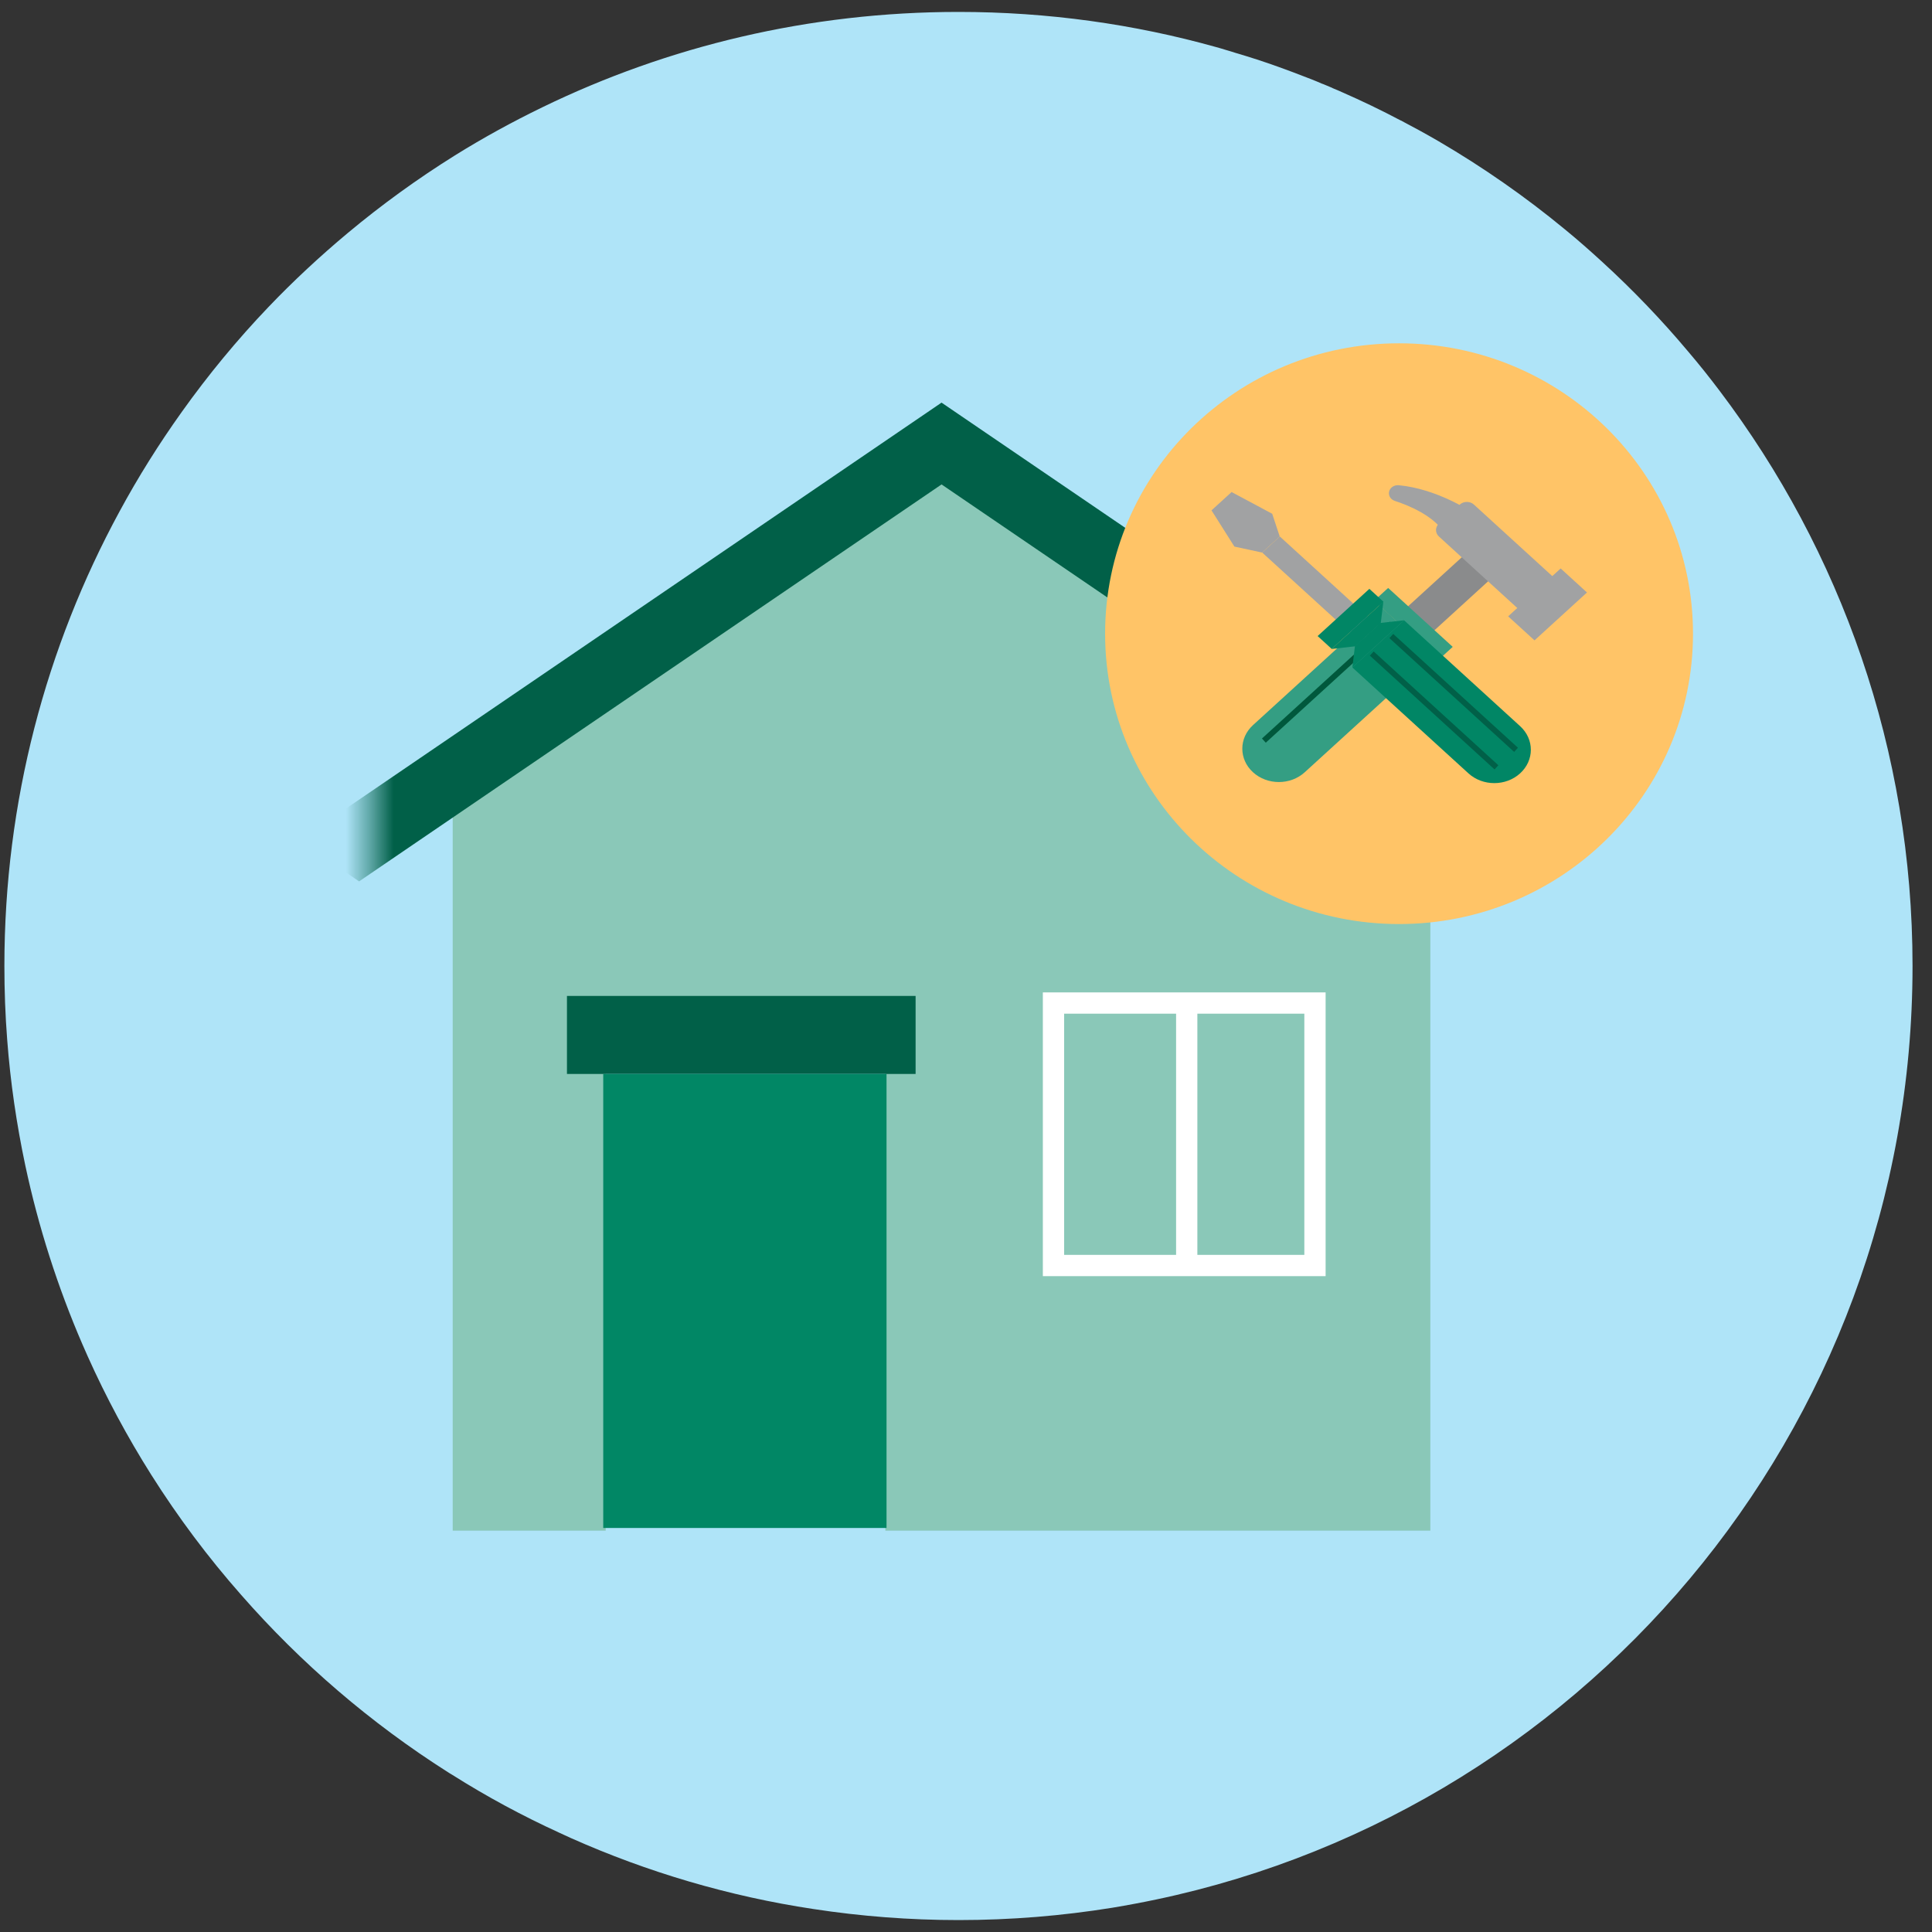 <svg width="81" height="81" viewBox="0 0 81 81" fill="none" xmlns="http://www.w3.org/2000/svg">
<rect x="0" y="0" width="81" height="81" fill="#333333" stroke="none"/>
<g clip-path="url(#clip0_4075_5254)">
<path d="M80.184 40.497C80.184 60.052 66.151 76.334 47.607 79.81C47.286 79.871 46.966 79.927 46.639 79.982C44.538 80.321 42.387 80.5 40.187 80.5C38.122 80.5 36.088 80.34 34.11 80.038C30.548 79.502 27.134 78.485 23.948 77.067C23.794 76.999 23.633 76.925 23.479 76.852C21.914 76.137 20.404 75.323 18.962 74.411C18.894 74.374 18.832 74.331 18.771 74.294C15.541 72.242 12.62 69.734 10.112 66.868C8.725 65.296 7.468 63.614 6.346 61.839C5.342 60.249 4.448 58.585 3.672 56.853C3.598 56.687 3.524 56.514 3.45 56.348C2.421 53.963 1.613 51.455 1.059 48.854C0.695 47.134 0.436 45.378 0.301 43.584C0.221 42.562 0.184 41.532 0.184 40.497C0.184 33.601 1.934 27.111 5.009 21.448C5.792 19.999 6.667 18.607 7.622 17.269C8.725 15.722 9.939 14.249 11.252 12.875C12.3 11.778 13.415 10.743 14.58 9.769C15.998 8.586 17.495 7.501 19.073 6.515C20.25 5.782 21.476 5.11 22.733 4.5C28.009 1.936 33.931 0.5 40.187 0.5C43.928 0.5 47.551 1.012 50.984 1.973C51.126 2.01 51.261 2.053 51.403 2.096C51.532 2.133 51.656 2.17 51.785 2.213C52.395 2.392 53.005 2.589 53.603 2.805C53.992 2.947 54.38 3.088 54.768 3.242C54.916 3.298 55.058 3.353 55.206 3.415C55.279 3.446 55.353 3.477 55.421 3.507C55.464 3.52 55.508 3.538 55.551 3.557C55.631 3.588 55.711 3.625 55.785 3.655C55.822 3.668 55.859 3.686 55.89 3.705C55.902 3.705 55.914 3.711 55.92 3.717C56.031 3.76 56.142 3.809 56.253 3.859C57.097 4.229 57.917 4.623 58.731 5.054H58.737C59.267 5.332 59.797 5.621 60.315 5.923C62.182 7.014 63.957 8.253 65.615 9.621C66.157 10.065 66.681 10.527 67.198 11.002C68.462 12.16 69.651 13.399 70.754 14.711C71.223 15.26 71.666 15.815 72.098 16.388C77.17 23.093 80.184 31.444 80.184 40.497Z" fill="#AFE4F8"/>
<path d="M59.968 34.051V64.174H37.12V42.319H25.394V64.174H18.98V32.588L39.609 18.853L59.968 34.051Z" fill="#8AC8B8"/>
<path d="M55.131 42.053H44.168V53.057H55.131V42.053Z" stroke="white" stroke-width="0.892" stroke-miterlimit="10"/>
<path d="M49.754 41.95V53.037" stroke="white" stroke-width="0.892" stroke-miterlimit="10"/>
<mask id="mask0_4075_5254" style="mask-type:alpha" maskUnits="userSpaceOnUse" x="15" y="13" width="49" height="27">
<rect x="15.543" y="13.5" width="48.211" height="26.069" fill="#016048"/>
</mask>
<g mask="url(#mask0_4075_5254)">
<path d="M66.4 35.232L63.895 36.953L39.475 20.31L15.054 36.953L12.551 35.232L39.463 16.888L39.475 16.881L39.486 16.888L66.4 35.232Z" fill="#016048"/>
</g>
<path d="M38.387 41.755H23.77V45.026H38.387V41.755Z" fill="#016048"/>
<path d="M25.291 45.026H37.168V64.061H25.291V45.026Z" fill="#018765"/>
<path d="M58.656 38.741C65.463 38.741 70.98 33.291 70.98 26.567C70.98 19.843 65.463 14.393 58.656 14.393C51.85 14.393 46.332 19.843 46.332 26.567C46.332 33.291 51.85 38.741 58.656 38.741Z" fill="#FFC467"/>
<g clip-path="url(#clip1_4075_5254)">
<path d="M62.104 22.618L58.504 25.902L59.608 26.91L63.208 23.625L62.104 22.618Z" fill="#8A8B8C"/>
<path d="M65.431 23.833L63.23 25.84L64.335 26.848L66.535 24.84L65.431 23.833Z" fill="#A1A2A3"/>
<path d="M60.328 21.952L61.202 21.155C61.366 21.006 61.632 21.006 61.795 21.155L65.195 24.258L63.728 25.596L60.328 22.494C60.164 22.345 60.164 22.102 60.328 21.953L60.328 21.952Z" fill="#A1A2A3"/>
<path d="M61.625 21.42C61.625 21.42 60.222 20.491 58.647 20.344C58.476 20.328 58.314 20.416 58.254 20.563C58.182 20.74 58.282 20.936 58.477 21C59.026 21.178 60.063 21.595 60.534 22.308L61.625 21.42Z" fill="#A1A2A3"/>
<path d="M57.934 25.473L60.102 27.451L54.701 32.378C54.103 32.924 53.132 32.924 52.533 32.378C51.935 31.832 51.935 30.946 52.533 30.4L57.934 25.473Z" fill="#349E83"/>
<path d="M60.906 27.12L58.199 24.65L57.608 25.189L60.315 27.659L60.906 27.12Z" fill="#349E83"/>
<path d="M52.988 31.05L58.353 26.155" stroke="#00583C" stroke-width="0.237" stroke-miterlimit="10"/>
<path d="M53.656 22.492L52.918 23.166L57.441 27.293L58.179 26.619L53.656 22.492Z" fill="#A1A2A3"/>
<path d="M56.699 27.984L58.867 26.006L63.732 30.445C64.331 30.991 64.331 31.877 63.732 32.423C63.134 32.969 62.163 32.969 61.565 32.423L56.699 27.984Z" fill="#018665"/>
<path d="M50.793 21.397L51.635 20.629L53.338 21.54L53.653 22.492L52.914 23.166L51.753 22.916L50.793 21.397Z" fill="#A1A2A3"/>
<path d="M57.411 24.688L55.242 26.667L55.833 27.206L58.002 25.227L57.411 24.688Z" fill="#018665"/>
<path d="M55.828 27.208L56.822 27.096L57.89 26.123L57.997 25.229L55.828 27.208Z" fill="#018665"/>
<path d="M58.867 26.006L57.873 26.117L56.806 27.091L56.699 27.985L58.867 26.006Z" fill="#018665"/>
<path d="M58.332 26.666L63.561 31.437" stroke="#016048" stroke-width="0.237" stroke-miterlimit="10"/>
<path d="M57.512 27.4L62.74 32.171" stroke="#016048" stroke-width="0.237" stroke-miterlimit="10"/>
</g>
</g>
<defs>
<clipPath id="clip0_4075_5254">
<rect width="80" height="80" fill="white" transform="translate(0.184 0.5)"/>
</clipPath>
<clipPath id="clip1_4075_5254">
<rect width="15.74" height="12.492" fill="white" transform="translate(50.793 20.342)"/>
</clipPath>
</defs>
</svg>
